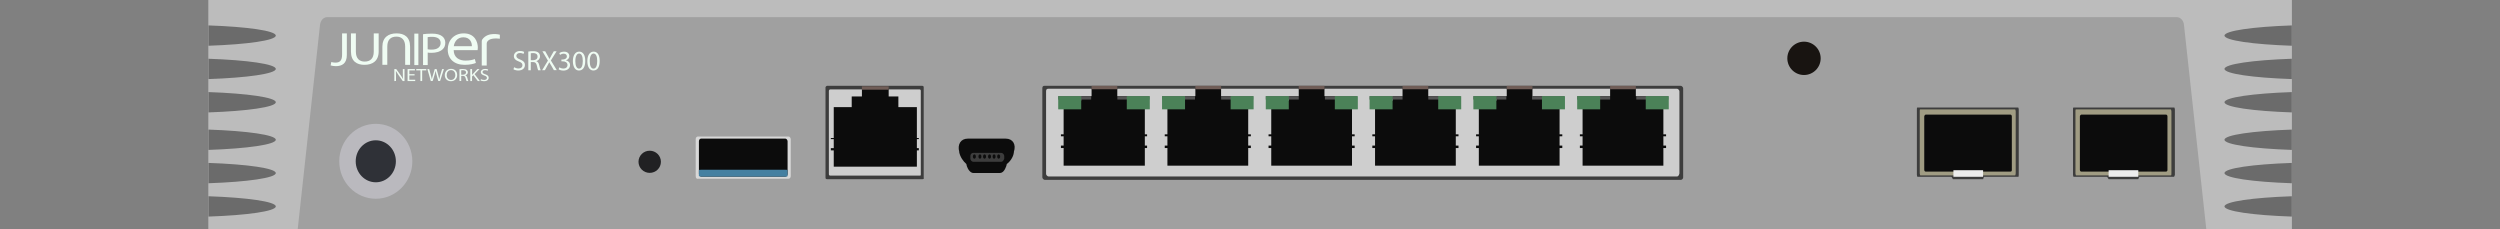 <?xml version="1.0" encoding="utf-8"?>
<!-- Copyright 2022 Virtual Console LLC. All rights reserved. Generator: Adobe Illustrator 26.0.2, SVG Export Plug-In . SVG Version: 6.00 Build 0)  -->
<svg version="1.1" id="Juniper_SRX300" xmlns="http://www.w3.org/2000/svg" xmlns:xlink="http://www.w3.org/1999/xlink" x="0px"
	 y="0px" viewBox="0 0 600 55" enable-background="new 0 0 600 55" xml:space="preserve">
<rect x="0" y="0" width="600" height="55" fill="#808080" stroke="none"/>
<g>
	<rect x="50.03" fill="#A0A0A0" width="500" height="55"/>
	<g>
		<ellipse fill="#BAB9BE" cx="90.19" cy="38.71" rx="8.77" ry="8.99"/>
		<ellipse fill="#2F3137" cx="90.19" cy="38.71" rx="4.82" ry="5.04"/>
	</g>
	<g>
		<path fill="#3D3D3D" d="M221.46,43h-22.99c-0.23,0-0.35-0.12-0.35-0.37V20.97c0-0.12,0.23-0.37,0.35-0.37h22.87
			c0.23,0,0.35,0.12,0.35,0.37v21.67C221.8,42.76,221.69,43,221.46,43z"/>
		<path fill="#CECECE" d="M220.75,42.15h-21.47c-0.23,0-0.35-0.12-0.35-0.37V21.82c0-0.12,0.12-0.37,0.35-0.37h21.36
			c0.23,0,0.35,0.12,0.35,0.37v20.21C221.1,42.03,220.88,42.15,220.75,42.15z"/>
		<g>
			<polygon fill="#0C0C0C" points="220.05,34.07 220.05,35.55 220.52,35.55 220.52,36.09 220.05,36.09 220.05,36.09 220.05,38.11 
				220.05,40 200.1,40 200.1,38.11 200.1,36.23 200.1,36.09 199.4,36.09 199.4,35.55 200.1,35.55 200.1,34.07 200.1,33.39 
				199.4,33.39 199.4,33.12 200.1,33.12 200.1,25.71 220.05,25.71 220.05,33.12 220.52,33.12 220.52,33.39 220.05,33.39 			"/>
			<rect x="206.86" y="21.26" fill="#0C0C0C" width="6.42" height="2.7"/>
			<rect x="204.41" y="23.15" fill="#0C0C0C" width="11.2" height="3.77"/>
			<rect x="206.86" y="20.72" fill="#705D57" width="6.42" height="0.81"/>
		</g>
	</g>
	<g>
		<path fill="#D8D8D8" d="M166.97,42.26v-8.87c0-0.38,0.26-0.63,0.51-0.63h21.79c0.26,0,0.51,0.38,0.51,0.63v8.87
			c0,0.38-0.26,0.63-0.51,0.63H167.6C167.22,43.02,166.97,42.77,166.97,42.26z"/>
		<path fill="#0C0C0C" d="M167.74,41.75V33.9c0-0.38,0.26-0.63,0.51-0.63h20.26c0.26,0,0.51,0.38,0.51,0.63v7.85
			c0,0.38-0.26,0.63-0.51,0.63h-20.26C167.99,42.39,167.74,42.01,167.74,41.75z"/>
		<path fill="#4580A1" d="M188.5,40.74h-20.26c-0.26,0-0.51,0-0.51,0.13v1.39c0,0,0.26,0.13,0.51,0.13h20.26
			c0.26,0,0.51,0,0.51-0.13v-1.39C189.02,40.74,188.76,40.74,188.5,40.74z"/>
	</g>
	<g>
		<path fill="#0C0C0C" d="M241.38,33.27h-9.1c-1.7,0-2.55,1.39-2.06,3.17v0.13c0.24,1.14,0.97,2.15,1.7,2.79l0.12,0.51
			c0.24,0.76,0.85,1.65,1.58,1.65h6.31c0.73,0,1.21-0.63,1.58-1.65l0.12-0.51c0.73-0.51,1.58-1.65,1.7-2.79v-0.13
			C243.93,34.66,243.07,33.27,241.38,33.27z"/>
		<g>
			<path fill="#3D3D3D" d="M240.29,38.84h-6.67c-0.36,0-0.73-0.38-0.73-0.76v-0.63c0-0.51,0.36-0.76,0.73-0.76h6.67
				c0.36,0,0.73,0.38,0.73,0.76v0.63C240.89,38.46,240.65,38.84,240.29,38.84z"/>
			<g>
				<g>
					<ellipse fill="#0C0C0C" cx="239.68" cy="37.57" rx="0.36" ry="0.51"/>
				</g>
				<g>
					<ellipse fill="#0C0C0C" cx="238.58" cy="37.57" rx="0.36" ry="0.51"/>
				</g>
				<g>
					<ellipse fill="#0C0C0C" cx="237.49" cy="37.57" rx="0.36" ry="0.51"/>
				</g>
				<g>
					<ellipse fill="#0C0C0C" cx="236.29" cy="37.57" rx="0.36" ry="0.51"/>
				</g>
				<g>
					<ellipse fill="#0C0C0C" cx="235.18" cy="37.57" rx="0.36" ry="0.51"/>
				</g>
				<g>
					<ellipse fill="#0C0C0C" cx="233.85" cy="37.57" rx="0.36" ry="0.51"/>
				</g>
			</g>
		</g>
	</g>
	<ellipse fill="#212123" cx="155.93" cy="38.83" rx="2.69" ry="2.66"/>
	<g>
		<g>
			<polygon fill="#3D3D3D" points="467.88,41.64 476.42,41.64 475.95,43 468.7,43 			"/>
			<g>
				<path fill="#3D3D3D" d="M484.38,42.43h-24.21c0,0-0.12-0.23-0.12-0.45V26.25c0-0.23,0-0.45,0.12-0.45h24.21
					c0,0,0.12,0.23,0.12,0.45v15.73C484.49,42.21,484.49,42.43,484.38,42.43z"/>
			</g>
			<g>
				<path fill="#A09C83" d="M483.65,42.09h-22.79c0,0-0.12-0.23-0.12-0.45V26.71c0-0.23,0-0.45,0.12-0.45h22.79
					c0,0,0.12,0.23,0.12,0.45v14.82C483.77,41.87,483.65,42.09,483.65,42.09z"/>
			</g>
		</g>
		<g>
			<path fill="#0C0C0C" d="M482.48,41.19h-20.3c-0.24,0-0.36-0.23-0.36-0.45V27.95c0-0.23,0.24-0.45,0.36-0.45h20.3
				c0.24,0,0.36,0.23,0.36,0.45v12.9C482.82,41.08,482.71,41.19,482.48,41.19z"/>
			<rect x="468.82" y="40.85" fill="#EDEDED" width="7.12" height="1.58"/>
		</g>
	</g>
	<g>
		<g>
			<polygon fill="#3D3D3D" points="505.23,41.64 513.78,41.64 513.18,43 506.07,43 			"/>
			<g>
				<path fill="#3D3D3D" d="M521.73,42.43h-24.09c0,0-0.12-0.23-0.12-0.45V26.25c0-0.23,0-0.45,0.12-0.45h24.21
					c0,0,0.12,0.23,0.12,0.45v15.73C521.85,42.21,521.85,42.43,521.73,42.43z"/>
			</g>
			<g>
				<path fill="#A09C83" d="M521.02,42.09h-22.79c0,0-0.12-0.23-0.12-0.45V26.71c0-0.23,0-0.45,0.12-0.45h22.79
					c0,0,0.12,0.23,0.12,0.45v14.82C521.14,41.87,521.14,42.09,521.02,42.09z"/>
			</g>
		</g>
		<g>
			<path fill="#0C0C0C" d="M519.83,41.19h-20.3c-0.24,0-0.36-0.23-0.36-0.45V27.95c0-0.23,0.24-0.45,0.36-0.45h20.3
				c0.24,0,0.36,0.23,0.36,0.45v12.9C520.18,41.08,519.95,41.19,519.83,41.19z"/>
			<rect x="506.07" y="40.85" fill="#EDEDED" width="7.12" height="1.58"/>
		</g>
	</g>
	<g>
		<g>
			<path fill="#3D3D3D" d="M403.4,43.17H250.72c-0.22,0-0.56-0.35-0.56-0.59v-21.4c0-0.47,0.22-0.59,0.56-0.59H403.4
				c0.22,0,0.56,0.35,0.56,0.59v21.4C403.96,42.82,403.74,43.17,403.4,43.17z"/>
			<path fill="#CECECE" d="M402.51,42.35H251.62c-0.22,0-0.56-0.35-0.56-0.59V21.89c0-0.47,0.22-0.59,0.56-0.59h150.88
				c0.22,0,0.56,0.35,0.56,0.59v19.75C402.95,42.11,402.73,42.35,402.51,42.35z"/>
		</g>
		<g>
			<g>
				<polygon fill="#0C0C0C" points="399.21,32.71 399.86,32.71 399.86,32.24 399.21,32.24 399.21,24.13 379.82,24.13 379.82,32.24 
					379.17,32.24 379.17,32.71 379.82,32.71 379.82,33.3 379.82,34.94 379.17,34.94 379.17,35.53 379.82,35.53 379.82,35.65 
					379.82,37.65 379.82,39.76 399.21,39.76 399.21,37.65 399.21,35.53 399.21,35.53 399.86,35.53 399.86,34.94 399.21,34.94 
					399.21,33.06 				"/>
				<rect x="386.43" y="21.19" fill="#0C0C0C" width="6.17" height="2.7"/>
				<rect x="383.93" y="23.07" fill="#0C0C0C" width="11.16" height="3.17"/>
				<rect x="386.43" y="20.6" fill="#705D57" width="6.17" height="0.82"/>
				<rect x="378.52" y="23.07" fill="#545454" width="7.91" height="0.82"/>
				<rect x="392.71" y="23.07" fill="#545454" width="7.69" height="0.82"/>
				<rect x="394.98" y="23.07" fill="#4B8258" width="5.52" height="3.17"/>
				<rect x="378.52" y="23.07" fill="#4B8258" width="5.52" height="3.17"/>
			</g>
			<g>
				<polygon fill="#0C0C0C" points="374.3,32.71 374.95,32.71 374.95,32.24 374.3,32.24 374.3,24.13 354.92,24.13 354.92,32.24 
					354.26,32.24 354.26,32.71 354.92,32.71 354.92,33.3 354.92,34.94 354.26,34.94 354.26,35.53 354.92,35.53 354.92,35.65 
					354.92,37.65 354.92,39.76 374.3,39.76 374.3,37.65 374.3,35.53 374.3,35.53 374.95,35.53 374.95,34.94 374.3,34.94 
					374.3,33.06 				"/>
				<rect x="361.62" y="21.19" fill="#0C0C0C" width="6.17" height="2.7"/>
				<rect x="359.14" y="23.07" fill="#0C0C0C" width="11.16" height="3.17"/>
				<rect x="361.62" y="20.6" fill="#705D57" width="6.17" height="0.82"/>
				<rect x="353.61" y="23.07" fill="#545454" width="7.91" height="0.82"/>
				<rect x="367.7" y="23.07" fill="#545454" width="7.69" height="0.82"/>
				<rect x="370.07" y="23.07" fill="#4B8258" width="5.52" height="3.17"/>
				<rect x="353.61" y="23.07" fill="#4B8258" width="5.52" height="3.17"/>
			</g>
			<g>
				<polygon fill="#0C0C0C" points="349.39,32.71 350.04,32.71 350.04,32.24 349.39,32.24 349.39,24.13 330.01,24.13 330.01,32.24 
					329.36,32.24 329.36,32.71 330.01,32.71 330.01,33.3 330.01,34.94 329.36,34.94 329.36,35.53 330.01,35.53 330.01,35.65 
					330.01,37.65 330.01,39.76 349.39,39.76 349.39,37.65 349.39,35.53 349.39,35.53 350.04,35.53 350.04,34.94 349.39,34.94 
					349.39,33.06 				"/>
				<rect x="336.61" y="21.19" fill="#0C0C0C" width="6.17" height="2.7"/>
				<rect x="334.23" y="23.07" fill="#0C0C0C" width="11.16" height="3.17"/>
				<rect x="336.61" y="20.6" fill="#705D57" width="6.17" height="0.82"/>
				<rect x="328.7" y="23.07" fill="#545454" width="7.91" height="0.82"/>
				<rect x="342.79" y="23.07" fill="#545454" width="7.69" height="0.82"/>
				<rect x="345.17" y="23.07" fill="#4B8258" width="5.52" height="3.17"/>
				<rect x="328.7" y="23.07" fill="#4B8258" width="5.52" height="3.17"/>
			</g>
			<g>
				<polygon fill="#0C0C0C" points="324.48,32.71 325.12,32.71 325.12,32.24 324.48,32.24 324.48,24.13 305.1,24.13 305.1,32.24 
					304.45,32.24 304.45,32.71 305.1,32.71 305.1,33.3 305.1,34.94 304.45,34.94 304.45,35.53 305.1,35.53 305.1,35.65 305.1,37.65 
					305.1,39.76 324.48,39.76 324.48,37.65 324.48,35.53 324.48,35.53 325.12,35.53 325.12,34.94 324.48,34.94 324.48,33.06 				"/>
				<rect x="311.7" y="21.19" fill="#0C0C0C" width="6.17" height="2.7"/>
				<rect x="309.32" y="23.07" fill="#0C0C0C" width="11.16" height="3.17"/>
				<rect x="311.7" y="20.6" fill="#705D57" width="6.17" height="0.82"/>
				<rect x="303.79" y="23.07" fill="#545454" width="7.91" height="0.82"/>
				<rect x="317.98" y="23.07" fill="#545454" width="7.69" height="0.82"/>
				<rect x="320.36" y="23.07" fill="#4B8258" width="5.52" height="3.17"/>
				<rect x="303.79" y="23.07" fill="#4B8258" width="5.52" height="3.17"/>
			</g>
			<g>
				<polygon fill="#0C0C0C" points="299.57,32.71 300.21,32.71 300.21,32.24 299.57,32.24 299.57,24.13 280.18,24.13 280.18,32.24 
					279.54,32.24 279.54,32.71 280.18,32.71 280.18,33.3 280.18,34.94 279.54,34.94 279.54,35.53 280.18,35.53 280.18,35.65 
					280.18,37.65 280.18,39.76 299.57,39.76 299.57,37.65 299.57,35.53 299.57,35.53 300.21,35.53 300.21,34.94 299.57,34.94 
					299.57,33.06 				"/>
				<rect x="286.89" y="21.19" fill="#0C0C0C" width="6.17" height="2.7"/>
				<rect x="284.4" y="23.07" fill="#0C0C0C" width="11.16" height="3.17"/>
				<rect x="286.89" y="20.6" fill="#705D57" width="6.17" height="0.82"/>
				<rect x="278.89" y="23.07" fill="#545454" width="7.91" height="0.82"/>
				<rect x="293.07" y="23.07" fill="#545454" width="7.69" height="0.82"/>
				<rect x="295.35" y="23.07" fill="#4B8258" width="5.52" height="3.17"/>
				<rect x="278.89" y="23.07" fill="#4B8258" width="5.52" height="3.17"/>
			</g>
			<g>
				<polygon fill="#0C0C0C" points="274.76,32.71 275.3,32.71 275.3,32.24 274.76,32.24 274.76,24.13 255.27,24.13 255.27,32.24 
					254.62,32.24 254.62,32.71 255.27,32.71 255.27,33.3 255.27,34.94 254.62,34.94 254.62,35.53 255.27,35.53 255.27,35.65 
					255.27,37.65 255.27,39.76 274.76,39.76 274.76,37.65 274.76,35.53 274.76,35.53 275.3,35.53 275.3,34.94 274.76,34.94 
					274.76,33.06 				"/>
				<rect x="261.98" y="21.19" fill="#0C0C0C" width="6.17" height="2.7"/>
				<rect x="259.49" y="23.07" fill="#0C0C0C" width="11.16" height="3.17"/>
				<rect x="261.98" y="20.6" fill="#705D57" width="6.17" height="0.82"/>
				<rect x="253.97" y="23.07" fill="#545454" width="7.91" height="0.82"/>
				<rect x="268.17" y="23.07" fill="#545454" width="7.69" height="0.82"/>
				<rect x="270.43" y="23.07" fill="#4B8258" width="5.52" height="3.17"/>
				<rect x="253.97" y="23.07" fill="#4B8258" width="5.52" height="3.17"/>
			</g>
		</g>
	</g>
	<circle fill="#181411" cx="432.96" cy="14" r="4"/>
	<g>
		<g>
			<path fill="#EFFCF3" d="M123.39,16.14c0.26,0.16,0.65,0.3,1.05,0.3c0.6,0,0.95-0.32,0.95-0.78c0-0.42-0.24-0.67-0.86-0.9
				c-0.74-0.26-1.2-0.65-1.2-1.29c0-0.71,0.59-1.23,1.47-1.23c0.47,0,0.8,0.11,1,0.22l-0.16,0.48c-0.15-0.08-0.45-0.22-0.86-0.22
				c-0.62,0-0.86,0.37-0.86,0.68c0,0.42,0.28,0.63,0.9,0.88c0.77,0.3,1.16,0.67,1.16,1.33c0,0.7-0.52,1.31-1.59,1.31
				c-0.44,0-0.92-0.13-1.16-0.29L123.39,16.14z"/>
			<path fill="#EFFCF3" d="M126.79,12.37c0.3-0.06,0.72-0.09,1.13-0.09c0.63,0,1.03,0.11,1.32,0.37c0.23,0.2,0.36,0.51,0.36,0.86
				c0,0.6-0.38,1-0.86,1.16v0.02c0.35,0.12,0.56,0.45,0.67,0.92c0.15,0.63,0.26,1.07,0.35,1.25h-0.61c-0.07-0.13-0.17-0.52-0.3-1.09
				c-0.13-0.63-0.38-0.86-0.91-0.88h-0.55v1.97h-0.59L126.79,12.37L126.79,12.37z M127.38,14.44h0.6c0.63,0,1.03-0.34,1.03-0.86
				c0-0.59-0.42-0.84-1.04-0.85c-0.28,0-0.49,0.03-0.58,0.05v1.66H127.38z"/>
			<path fill="#EFFCF3" d="M132.94,16.85l-0.58-1c-0.24-0.38-0.38-0.63-0.53-0.9h-0.01c-0.13,0.26-0.26,0.51-0.49,0.9l-0.55,1h-0.67
				l1.39-2.3l-1.33-2.25h0.68l0.6,1.07c0.17,0.3,0.3,0.53,0.42,0.77h0.02c0.13-0.27,0.24-0.48,0.41-0.77l0.62-1.07h0.67l-1.38,2.21
				l1.42,2.33h-0.69V16.85z"/>
			<path fill="#EFFCF3" d="M134.24,16.17c0.17,0.11,0.56,0.28,0.97,0.28c0.76,0,1-0.49,0.99-0.85c-0.01-0.61-0.56-0.88-1.13-0.88
				h-0.33v-0.44h0.33c0.43,0,0.98-0.22,0.98-0.74c0-0.35-0.22-0.66-0.77-0.66c-0.35,0-0.69,0.15-0.88,0.29l-0.16-0.43
				c0.23-0.17,0.67-0.34,1.15-0.34c0.86,0,1.25,0.51,1.25,1.05c0,0.45-0.27,0.84-0.81,1.03v0.01c0.54,0.11,0.98,0.51,0.98,1.13
				c0,0.7-0.55,1.32-1.6,1.32c-0.49,0-0.92-0.16-1.14-0.3L134.24,16.17z"/>
			<path fill="#EFFCF3" d="M140.46,14.61c0,1.49-0.55,2.31-1.52,2.31c-0.86,0-1.44-0.8-1.45-2.25c0-1.47,0.63-2.28,1.52-2.28
				C139.94,12.4,140.46,13.22,140.46,14.61z M138.08,14.68c0,1.14,0.35,1.79,0.89,1.79c0.61,0,0.9-0.71,0.9-1.83
				c0-1.08-0.28-1.79-0.89-1.79C138.46,12.85,138.08,13.49,138.08,14.68z"/>
			<path fill="#EFFCF3" d="M143.93,14.61c0,1.49-0.55,2.31-1.52,2.31c-0.86,0-1.44-0.8-1.45-2.25c0-1.47,0.63-2.28,1.52-2.28
				C143.39,12.4,143.93,13.22,143.93,14.61z M141.54,14.68c0,1.14,0.35,1.79,0.89,1.79c0.61,0,0.9-0.71,0.9-1.83
				c0-1.08-0.28-1.79-0.89-1.79C141.93,12.85,141.54,13.49,141.54,14.68z"/>
		</g>
	</g>
	<g>
		<path fill="#EFFCF3" d="M82.1,8.01h1.14v5.18c0,2.06-1.15,2.69-2.67,2.69c-0.42,0-0.93-0.08-1.22-0.18l0.17-0.82
			c0.24,0.08,0.58,0.15,0.96,0.15c1.02,0,1.62-0.4,1.62-1.92V8.01z"/>
		<path fill="#EFFCF3" d="M85.41,8.01v4.4c0,1.67,0.9,2.37,2.1,2.37c1.34,0,2.19-0.73,2.19-2.37v-4.4h1.18v4.33
			c0,2.28-1.46,3.22-3.41,3.22c-1.85,0-3.24-0.87-3.24-3.18V8.01H85.41z"/>
		<path fill="#EFFCF3" d="M97.24,15.56v-4.4c0-1.67-0.9-2.37-2.1-2.37c-1.34,0-2.19,0.73-2.19,2.37v4.4h-1.18v-4.33
			c0-2.28,1.46-3.22,3.41-3.22c1.85,0,3.24,0.87,3.24,3.18v4.38L97.24,15.56L97.24,15.56z"/>
		<g>
			<path fill="#EFFCF3" d="M100.41,8.07v7.55h-0.97V8.07H100.41z"/>
		</g>
		<g>
			<path fill="#EFFCF3" d="M101.53,8.21c0.54-0.08,1.25-0.14,2.15-0.14c1.11,0,1.92,0.22,2.43,0.62c0.48,0.36,0.76,0.9,0.76,1.57
				c0,0.68-0.23,1.21-0.67,1.6c-0.59,0.55-1.56,0.82-2.65,0.82c-0.33,0-0.64-0.01-0.9-0.07v3h-1.12V8.21z M102.65,11.83
				c0.24,0.05,0.55,0.08,0.93,0.08c1.35,0,2.17-0.57,2.17-1.6c0-0.99-0.81-1.47-2.05-1.47c-0.49,0-0.86,0.03-1.06,0.08v2.91H102.65z
				"/>
		</g>
		<g>
			<g>
				<path fill="#EFFCF3" d="M94.64,19.45v-2.87h0.46l1.04,1.45c0.24,0.34,0.43,0.64,0.58,0.93h0.01c-0.04-0.38-0.05-0.73-0.05-1.18
					v-1.2h0.4v2.87h-0.42l-1.03-1.46c-0.23-0.32-0.44-0.65-0.61-0.96h-0.01c0.02,0.36,0.03,0.71,0.03,1.18v1.23L94.64,19.45
					L94.64,19.45z"/>
				<path fill="#EFFCF3" d="M99.5,18.1h-1.26v1.04h1.41v0.31h-1.83v-2.87h1.76v0.31h-1.34v0.91h1.26
					C99.51,17.8,99.51,18.1,99.5,18.1z"/>
				<path fill="#EFFCF3" d="M100.89,16.89H99.9v-0.32h2.41v0.32h-0.99v2.56h-0.42v-2.56H100.89z"/>
				<path fill="#EFFCF3" d="M103.39,19.45l-0.82-2.87h0.44l0.39,1.45c0.1,0.36,0.18,0.72,0.24,0.99h0.01c0.05-0.29,0.15-0.63,0.26-1
					l0.43-1.45h0.44l0.4,1.46c0.09,0.34,0.18,0.68,0.23,0.98h0.01c0.07-0.32,0.16-0.64,0.26-0.99l0.43-1.45h0.43l-0.92,2.87h-0.44
					l-0.41-1.5c-0.1-0.37-0.17-0.65-0.21-0.94h-0.01c-0.06,0.29-0.13,0.57-0.25,0.94l-0.46,1.5L103.39,19.45L103.39,19.45z"/>
				<path fill="#EFFCF3" d="M109.72,17.98c0,0.99-0.68,1.51-1.51,1.51c-0.86,0-1.46-0.59-1.46-1.46c0-0.91,0.64-1.51,1.51-1.51
					C109.15,16.53,109.72,17.13,109.72,17.98z M107.2,18.03c0,0.61,0.38,1.16,1.04,1.16c0.67,0,1.04-0.54,1.04-1.19
					c0-0.57-0.34-1.17-1.04-1.17C107.55,16.83,107.2,17.4,107.2,18.03z"/>
				<path fill="#EFFCF3" d="M110.27,16.62c0.21-0.04,0.52-0.06,0.81-0.06c0.45,0,0.74,0.07,0.94,0.23c0.16,0.13,0.26,0.33,0.26,0.55
					c0,0.38-0.27,0.63-0.61,0.73v0.01c0.25,0.08,0.4,0.28,0.48,0.58c0.11,0.4,0.18,0.68,0.25,0.79h-0.44
					c-0.05-0.08-0.12-0.33-0.22-0.69c-0.1-0.4-0.27-0.55-0.65-0.56h-0.4v1.24h-0.42V16.62z M110.69,17.93h0.43
					c0.45,0,0.73-0.22,0.73-0.55c0-0.37-0.3-0.53-0.75-0.54c-0.2,0-0.35,0.02-0.41,0.03V17.93z"/>
				<path fill="#EFFCF3" d="M112.88,16.58h0.42v1.39h0.01c0.09-0.11,0.17-0.21,0.26-0.31l0.99-1.08h0.52l-1.18,1.22l1.27,1.65h-0.5
					l-1.07-1.41l-0.31,0.32v1.1h-0.42v-2.88H112.88z"/>
				<path fill="#EFFCF3" d="M115.43,19c0.19,0.1,0.46,0.19,0.75,0.19c0.43,0,0.68-0.2,0.68-0.49c0-0.27-0.17-0.42-0.61-0.57
					c-0.53-0.17-0.86-0.41-0.86-0.81c0-0.45,0.42-0.78,1.05-0.78c0.33,0,0.57,0.07,0.72,0.14l-0.12,0.3
					c-0.11-0.05-0.32-0.14-0.62-0.14c-0.44,0-0.61,0.24-0.61,0.43c0,0.27,0.2,0.4,0.65,0.55c0.55,0.19,0.83,0.42,0.83,0.84
					c0,0.44-0.37,0.83-1.14,0.83c-0.31,0-0.66-0.08-0.83-0.18L115.43,19z"/>
			</g>
		</g>
		<g>
			<path fill="#EFFCF3" d="M108.88,12.03c0.03,1.78,1.32,2.51,2.81,2.51c1.07,0,1.71-0.16,2.27-0.37l0.25,0.94
				c-0.52,0.21-1.42,0.45-2.72,0.45c-2.52,0-4.03-1.47-4.03-3.65s1.45-3.9,3.84-3.9c2.67,0,3.38,2.08,3.38,3.41
				c0,0.27-0.03,0.48-0.05,0.61H108.88z M113.25,11.09c0.02-0.84-0.39-2.14-2.06-2.14c-1.51,0-2.17,1.23-2.28,2.14H113.25z"/>
		</g>
		<path fill="#EFFCF3" d="M119.96,8.33c0,0-2.83-0.8-4.2,1.12c-0.1,0.14-0.14,0.31-0.14,0.47v5.8h1.19v-5.18
			c0,0-0.22-1.63,3.15-1.25C119.97,9.29,119.97,8.33,119.96,8.33z"/>
	</g>
	<g>
		<g>
			<path fill="none" d="M522.42,4.1H78.54c-0.87,0-1.62,0.78-1.73,1.82L71.46,55h458.05l-5.36-49.07
				C524.03,4.88,523.31,4.1,522.42,4.1z"/>
			<path fill="#BCBCBC" d="M50.03,55h21.42l5.36-49.07c0.12-1.04,0.85-1.82,1.73-1.82h443.88c0.87,0,1.62,0.78,1.73,1.82L529.51,55
				h20.53V0h-24.05h-451H50.03V55z"/>
		</g>
		<g>
			<g>
				<path fill="#6B6B6B" d="M50.03,47.1v4.88c9.35-0.32,16.16-1.29,16.16-2.44S59.39,47.42,50.03,47.1z"/>
				<path fill="#6B6B6B" d="M50.03,39.1v4.88c9.35-0.32,16.16-1.29,16.16-2.44S59.39,39.42,50.03,39.1z"/>
				<path fill="#6B6B6B" d="M50.03,31.1v4.88c9.35-0.32,16.16-1.29,16.16-2.44S59.39,31.42,50.03,31.1z"/>
				<path fill="#6B6B6B" d="M50.03,22.1v4.88c9.35-0.32,16.16-1.29,16.16-2.44S59.39,22.42,50.03,22.1z"/>
				<path fill="#6B6B6B" d="M50.03,14.1v4.88c9.35-0.32,16.16-1.29,16.16-2.44S59.39,14.42,50.03,14.1z"/>
				<path fill="#6B6B6B" d="M50.03,6.1v4.88c9.35-0.32,16.16-1.29,16.16-2.44S59.39,6.42,50.03,6.1z"/>
			</g>
			<g>
				<path fill="#6B6B6B" d="M550.04,47.1v4.88c-9.35-0.32-16.16-1.29-16.16-2.44S540.68,47.42,550.04,47.1z"/>
				<path fill="#6B6B6B" d="M550.04,39.1v4.88c-9.35-0.32-16.16-1.29-16.16-2.44S540.68,39.42,550.04,39.1z"/>
				<path fill="#6B6B6B" d="M550.04,31.1v4.88c-9.35-0.32-16.16-1.29-16.16-2.44S540.68,31.42,550.04,31.1z"/>
				<path fill="#6B6B6B" d="M550.04,22.1v4.88c-9.35-0.32-16.16-1.29-16.16-2.44S540.68,22.42,550.04,22.1z"/>
				<path fill="#6B6B6B" d="M550.04,14.1v4.88c-9.35-0.32-16.16-1.29-16.16-2.44S540.68,14.42,550.04,14.1z"/>
				<path fill="#6B6B6B" d="M550.04,6.1v4.88c-9.35-0.32-16.16-1.29-16.16-2.44S540.68,6.42,550.04,6.1z"/>
			</g>
		</g>
	</g>
</g>
</svg>
